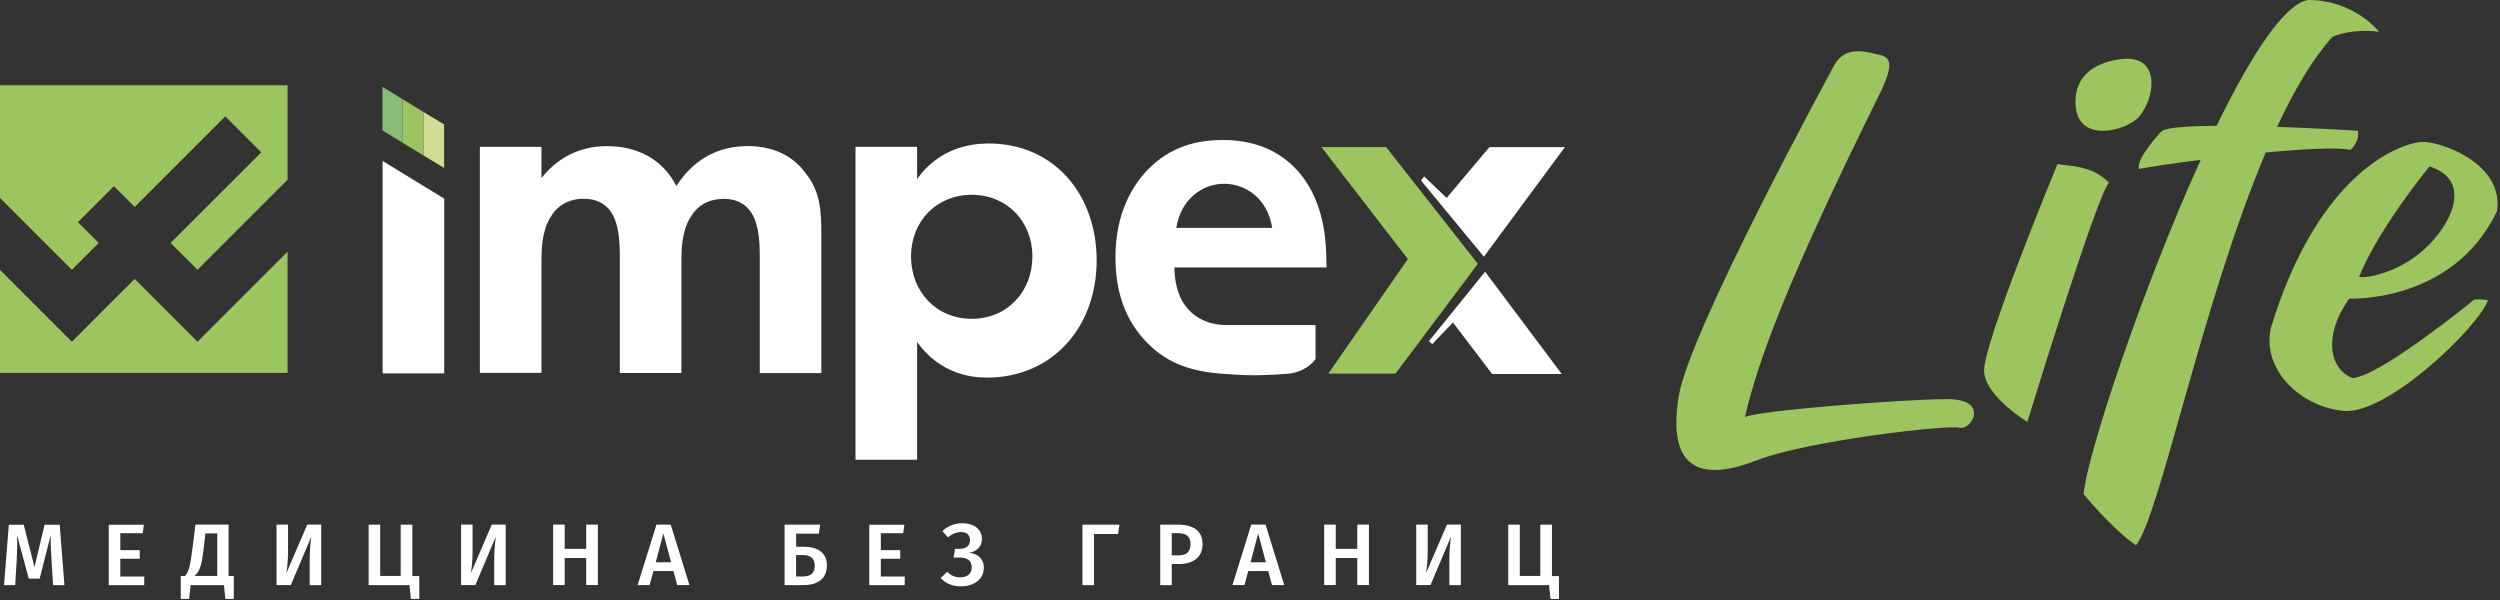 <?xml version="1.0" encoding="UTF-8"?> <svg xmlns="http://www.w3.org/2000/svg" width="433" height="104" viewBox="0 0 433 104" fill="none"><rect x="0" y="0" width="433" height="104" fill="#333333" stroke="none"/> <path d="M73.33 19.38V26.92L76.92 29.09V21.55L73.33 19.38Z" fill="#CFDC92"></path> <path d="M69.77 17.21V24.75L73.33 26.92V19.38L69.77 17.21Z" fill="#9CC55F"></path> <path d="M66.24 15.04V22.58L69.76 24.75V17.21L66.24 15.04Z" fill="#88BC77"></path> <path d="M230.07 64.71H241.7L255.96 45.7L240.08 25.47H228.88L243.84 44.87L230.07 64.7V64.71Z" fill="#9CC55F"></path> <path d="M271.05 25.48H257.97L250.56 34.28L246.67 30.56L246.11 31.25L257.01 44.46L271.04 25.48H271.05ZM247.5 59.08L248.06 59.61L251.65 55.85L258.44 64.78H270.5L257.22 47.06L247.5 59.08ZM129.36 25.31C122.8 25.31 119.02 29.26 117.14 32.23C116.18 30.29 113.09 25.31 105.08 25.31C102.81 25.31 97.77 25.77 93.78 30.84V25.44H83.11V64.58H93.78V45.14C93.78 43.13 93.88 40.07 95.26 37.76C96.41 35.75 98.22 34.43 101.16 34.43C102.18 34.43 104.12 34.59 105.57 36.37C106.36 37.33 107.35 39.33 107.35 43.85V64.6H118.02V45.16C118.02 43.15 118.12 40.09 119.5 37.78C120.65 35.77 122.46 34.45 125.4 34.45C126.42 34.45 128.36 34.61 129.81 36.39C130.6 37.35 131.59 39.35 131.59 43.87V64.62H142.26V40.77C142.26 36.55 142.1 33.29 139.62 30.1C138.07 27.99 135.21 25.29 129.34 25.29L129.36 25.31ZM171.23 24.85C167.97 24.85 162.6 25.71 158.84 31.01V25.44H148.17V79.63H158.84V59.24C162.96 64.94 168.49 65.4 170.96 65.4C182.23 65.4 189.94 56.7 189.94 45.11C189.94 33.52 182.43 24.85 171.23 24.85ZM168.3 55.22C162.14 55.22 157.79 50.48 157.79 44.41C157.79 38.34 162.2 33.74 168.3 33.74C174.4 33.74 178.81 38.35 178.81 44.41C178.81 50.47 174.49 55.22 168.3 55.22ZM66.27 64.67H76.94V34.4L66.27 27.88V64.68V64.67ZM229.73 45.4C229.73 41.28 229.2 35.29 225.51 30.48C223.04 27.35 218.95 24.25 211.81 24.25C207.59 24.25 202.72 25.21 198.57 29.62C196.07 32.35 193.2 37 193.2 44.54C193.2 50.47 194.81 55.44 198.73 59.4C202.22 62.99 206.44 64.41 212.2 64.77C212.2 64.77 215.07 65 217.24 65C219.97 64.97 222.58 64.77 222.58 64.77C224.75 64.67 226.63 63.81 227.85 62.2V56.3H212.2C208.38 56.2 206.2 54.29 205.12 52.71C203.97 51.06 203.41 48.59 203.41 46.32H229.76L229.73 45.4ZM203.74 39.47C204.53 34.4 208.35 31.83 212.01 31.83C215.67 31.83 219.55 34.3 220.34 39.47H203.74Z" fill="white"></path> <path d="M12.45 46.73L17.1 42.08L13.5 38.48L19.73 32.25L23.33 35.85L39.02 20.16L45.25 26.39L29.55 42.08L34.21 46.73L49.81 31.13V14.77H0V34.29L12.45 46.73Z" fill="#9CC55F"></path> <path d="M40.43 52.96L34.21 59.19L27.98 52.96L23.33 48.31L18.67 52.96L12.45 59.19L6.22 52.96L0 46.74V64.59H49.81V43.58L40.43 52.96Z" fill="#9CC55F"></path> <path d="M11.15 101.34H9.19L8.92 96.96C8.83 95.41 8.75 93.79 8.78 92.69L6.87 100.21H4.98L2.95 92.68C3.01 94.09 2.98 95.53 2.89 97.03L2.63 101.35H0.7L1.53 90.88H4.11L5.97 98.22L7.73 90.88H10.34L11.16 101.35L11.15 101.34Z" fill="white"></path> <path d="M24.7 92.35H20.84V95.28H24.2V96.77H20.84V99.85H24.98V101.35H18.84V90.88H24.92L24.71 92.37L24.7 92.35Z" fill="white"></path> <path d="M40.49 99.76V103.73H39.04L38.78 101.34H33.02L32.76 103.73H31.31V99.76H32.05C32.76 99 32.96 97.93 33.46 94.03L33.85 90.86H39.59V99.76H40.48H40.49ZM37.63 92.39H35.57L35.4 93.95C34.99 97.69 34.69 98.95 33.69 99.75H37.63V92.38V92.39Z" fill="white"></path> <path d="M55.63 101.34H53.64V96.88C53.64 95.14 53.81 93.77 53.93 92.92L50.37 101.33H47.9V90.86H49.89V95.36C49.89 97.25 49.74 98.32 49.6 99.27L53.22 90.86H55.63V101.33V101.34Z" fill="white"></path> <path d="M72.62 99.76V103.73H71.17L70.91 101.34H63.85V90.87H65.85V99.75H69.4V90.87H71.42V99.77H72.63L72.62 99.76Z" fill="white"></path> <path d="M87.59 101.34H85.6V96.88C85.6 95.14 85.77 93.77 85.89 92.92L82.33 101.33H79.86V90.86H81.85V95.36C81.85 97.25 81.7 98.32 81.56 99.27L85.18 90.86H87.59V101.33V101.34Z" fill="white"></path> <path d="M101.53 96.65H97.8V101.33H95.8V90.86H97.8V95.06H101.53V90.86H103.55V101.33H101.53V96.65Z" fill="white"></path> <path d="M116.64 98.91H113.17L112.52 101.33H110.44L113.7 90.86H116.17L119.41 101.33H117.29L116.64 98.91ZM116.23 97.39L114.9 92.39L113.57 97.39H116.24H116.23Z" fill="white"></path> <path d="M143.22 97.93C143.22 100.32 141.51 101.34 139.13 101.34H135.89V90.87H142.04L141.83 92.43H137.89V94.69H139.13C141.68 94.69 143.22 95.75 143.22 97.93ZM141.11 97.96C141.11 96.69 140.38 96.14 139.02 96.14H137.88V99.84H139.06C140.29 99.84 141.11 99.39 141.11 97.96Z" fill="white"></path> <path d="M156.42 92.35H152.56V95.28H155.92V96.77H152.56V99.85H156.7V101.35H150.56V90.88H156.64L156.43 92.37L156.42 92.35Z" fill="white"></path> <path d="M162.93 100.11L164.05 99.03C164.67 99.65 165.37 100 166.31 100C167.55 100 168.3 99.36 168.3 98.27C168.3 97.18 167.62 96.56 166.22 96.56H165.17L165.41 95.06H166.24C167.33 95.06 168 94.5 168 93.56C168 92.79 167.58 92.15 166.45 92.15C165.68 92.15 164.93 92.45 164.19 93.06L163.22 91.98C164.19 91.09 165.33 90.63 166.68 90.63C168.88 90.63 170.07 91.81 170.07 93.34C170.07 94.6 169.27 95.45 167.87 95.75C169.32 95.9 170.4 96.75 170.4 98.34C170.4 100.28 168.75 101.55 166.41 101.55C164.96 101.55 163.77 101.05 162.91 100.1L162.93 100.11Z" fill="white"></path> <path d="M193.65 92.49H189.48V101.34H187.48V90.87H193.89L193.65 92.49Z" fill="white"></path> <path d="M208.29 94.2C208.29 96.61 206.55 97.69 204.18 97.69H202.95V101.34H200.95V90.87H204.04C206.68 90.87 208.28 91.95 208.28 94.2H208.29ZM206.2 94.2C206.2 92.88 205.4 92.34 204.03 92.34H202.95V96.19H204.03C205.36 96.19 206.2 95.74 206.2 94.2Z" fill="white"></path> <path d="M219.66 98.91H216.19L215.54 101.33H213.46L216.72 90.86H219.19L222.43 101.33H220.31L219.66 98.91ZM219.25 97.39L217.92 92.39L216.59 97.39H219.26H219.25Z" fill="white"></path> <path d="M235.08 96.65H231.35V101.33H229.35V90.86H231.35V95.06H235.08V90.86H237.1V101.33H235.08V96.65Z" fill="white"></path> <path d="M253.02 101.34H251.03V96.88C251.03 95.14 251.2 93.77 251.32 92.92L247.76 101.33H245.29V90.86H247.28V95.36C247.28 97.25 247.13 98.32 246.99 99.27L250.61 90.86H253.02V101.33V101.34Z" fill="white"></path> <path d="M270.01 99.76V103.73H268.55L268.29 101.34H261.23V90.87H263.23V99.75H266.78V90.87H268.8V99.77H270.01V99.76Z" fill="white"></path> <path d="M317.77 11.16C317.77 11.16 292.66 57.12 290.77 68.56C288.51 82.25 295.58 83.12 304.27 79.73C312.96 76.34 337.42 73.51 339.4 74.08C341.38 74.65 344.77 69.13 337.28 69.13C329.79 69.13 304.34 71.11 302.22 72.24C304.48 62.63 309.18 49.34 325.48 16.42C328.23 10.87 327.38 9.89 325.4 9.47C323.42 9.05 319.73 7.75 317.77 11.17V11.16Z" fill="#9CC55F"></path> <path d="M356.37 28.4C356.37 28.4 343.22 60.07 343.65 64.45C344.07 68.83 351.14 73.07 351.14 73.07C351.14 73.07 363.16 33.77 365.28 31.65C362.17 28.4 357.79 28.82 356.37 28.4Z" fill="#9CC55F"></path> <path d="M368.38 10.17C368.38 10.17 359.47 10.17 359.47 17.66C359.47 25.15 368.43 22.65 370.5 20.2C373.19 17.02 374.18 10.16 368.38 10.16V10.17Z" fill="#9CC55F"></path> <path d="M404.01 6.35C400.55 10.18 397.34 15.63 394.39 21.97C401.79 22.22 408.39 22.65 408.39 22.65C408.39 22.65 408.86 24.27 407.12 25.96C404.8 25.47 398.87 25.8 392.42 26.42C381.36 52.51 374.03 89.57 369.94 94.44C365.61 91.42 360.89 85.58 360.89 85.58C361.36 79.18 370.95 50.18 381.16 27.68C376.06 28.33 371.88 28.97 370.5 29.26C369.79 27.56 374.46 22.65 374.46 22.65C375.61 22.04 379.33 21.82 383.92 21.79C389.78 9.75 395.59 0.68 399.76 0C407.82 0 412.06 5.51 412.06 5.51C412.06 5.51 407.82 4.8 404 6.36L404.01 6.35Z" fill="#9CC55F"></path> <path d="M432.47 36.6C433.74 28.4 423 24.58 419.68 24.58C416.36 24.58 401.66 29.25 393.31 56.81C391.75 63.88 398.16 70.32 405.8 71.16C413.43 72.01 429.36 56.52 430.92 52C428.23 51.58 428.23 52.14 428.23 52.14C428.23 52.14 412.16 65.24 407.45 65.48C403.4 63.88 402.36 58.08 406.88 51.72C406.88 51.72 424.83 52.57 432.47 36.59V36.6ZM420.78 28.82C428.31 31.21 424.63 38.81 420.03 43.05C414.84 47.83 408.59 48.31 408.62 47.89C412.02 39.47 420.79 28.82 420.79 28.82H420.78Z" fill="#9CC55F"></path> </svg> 